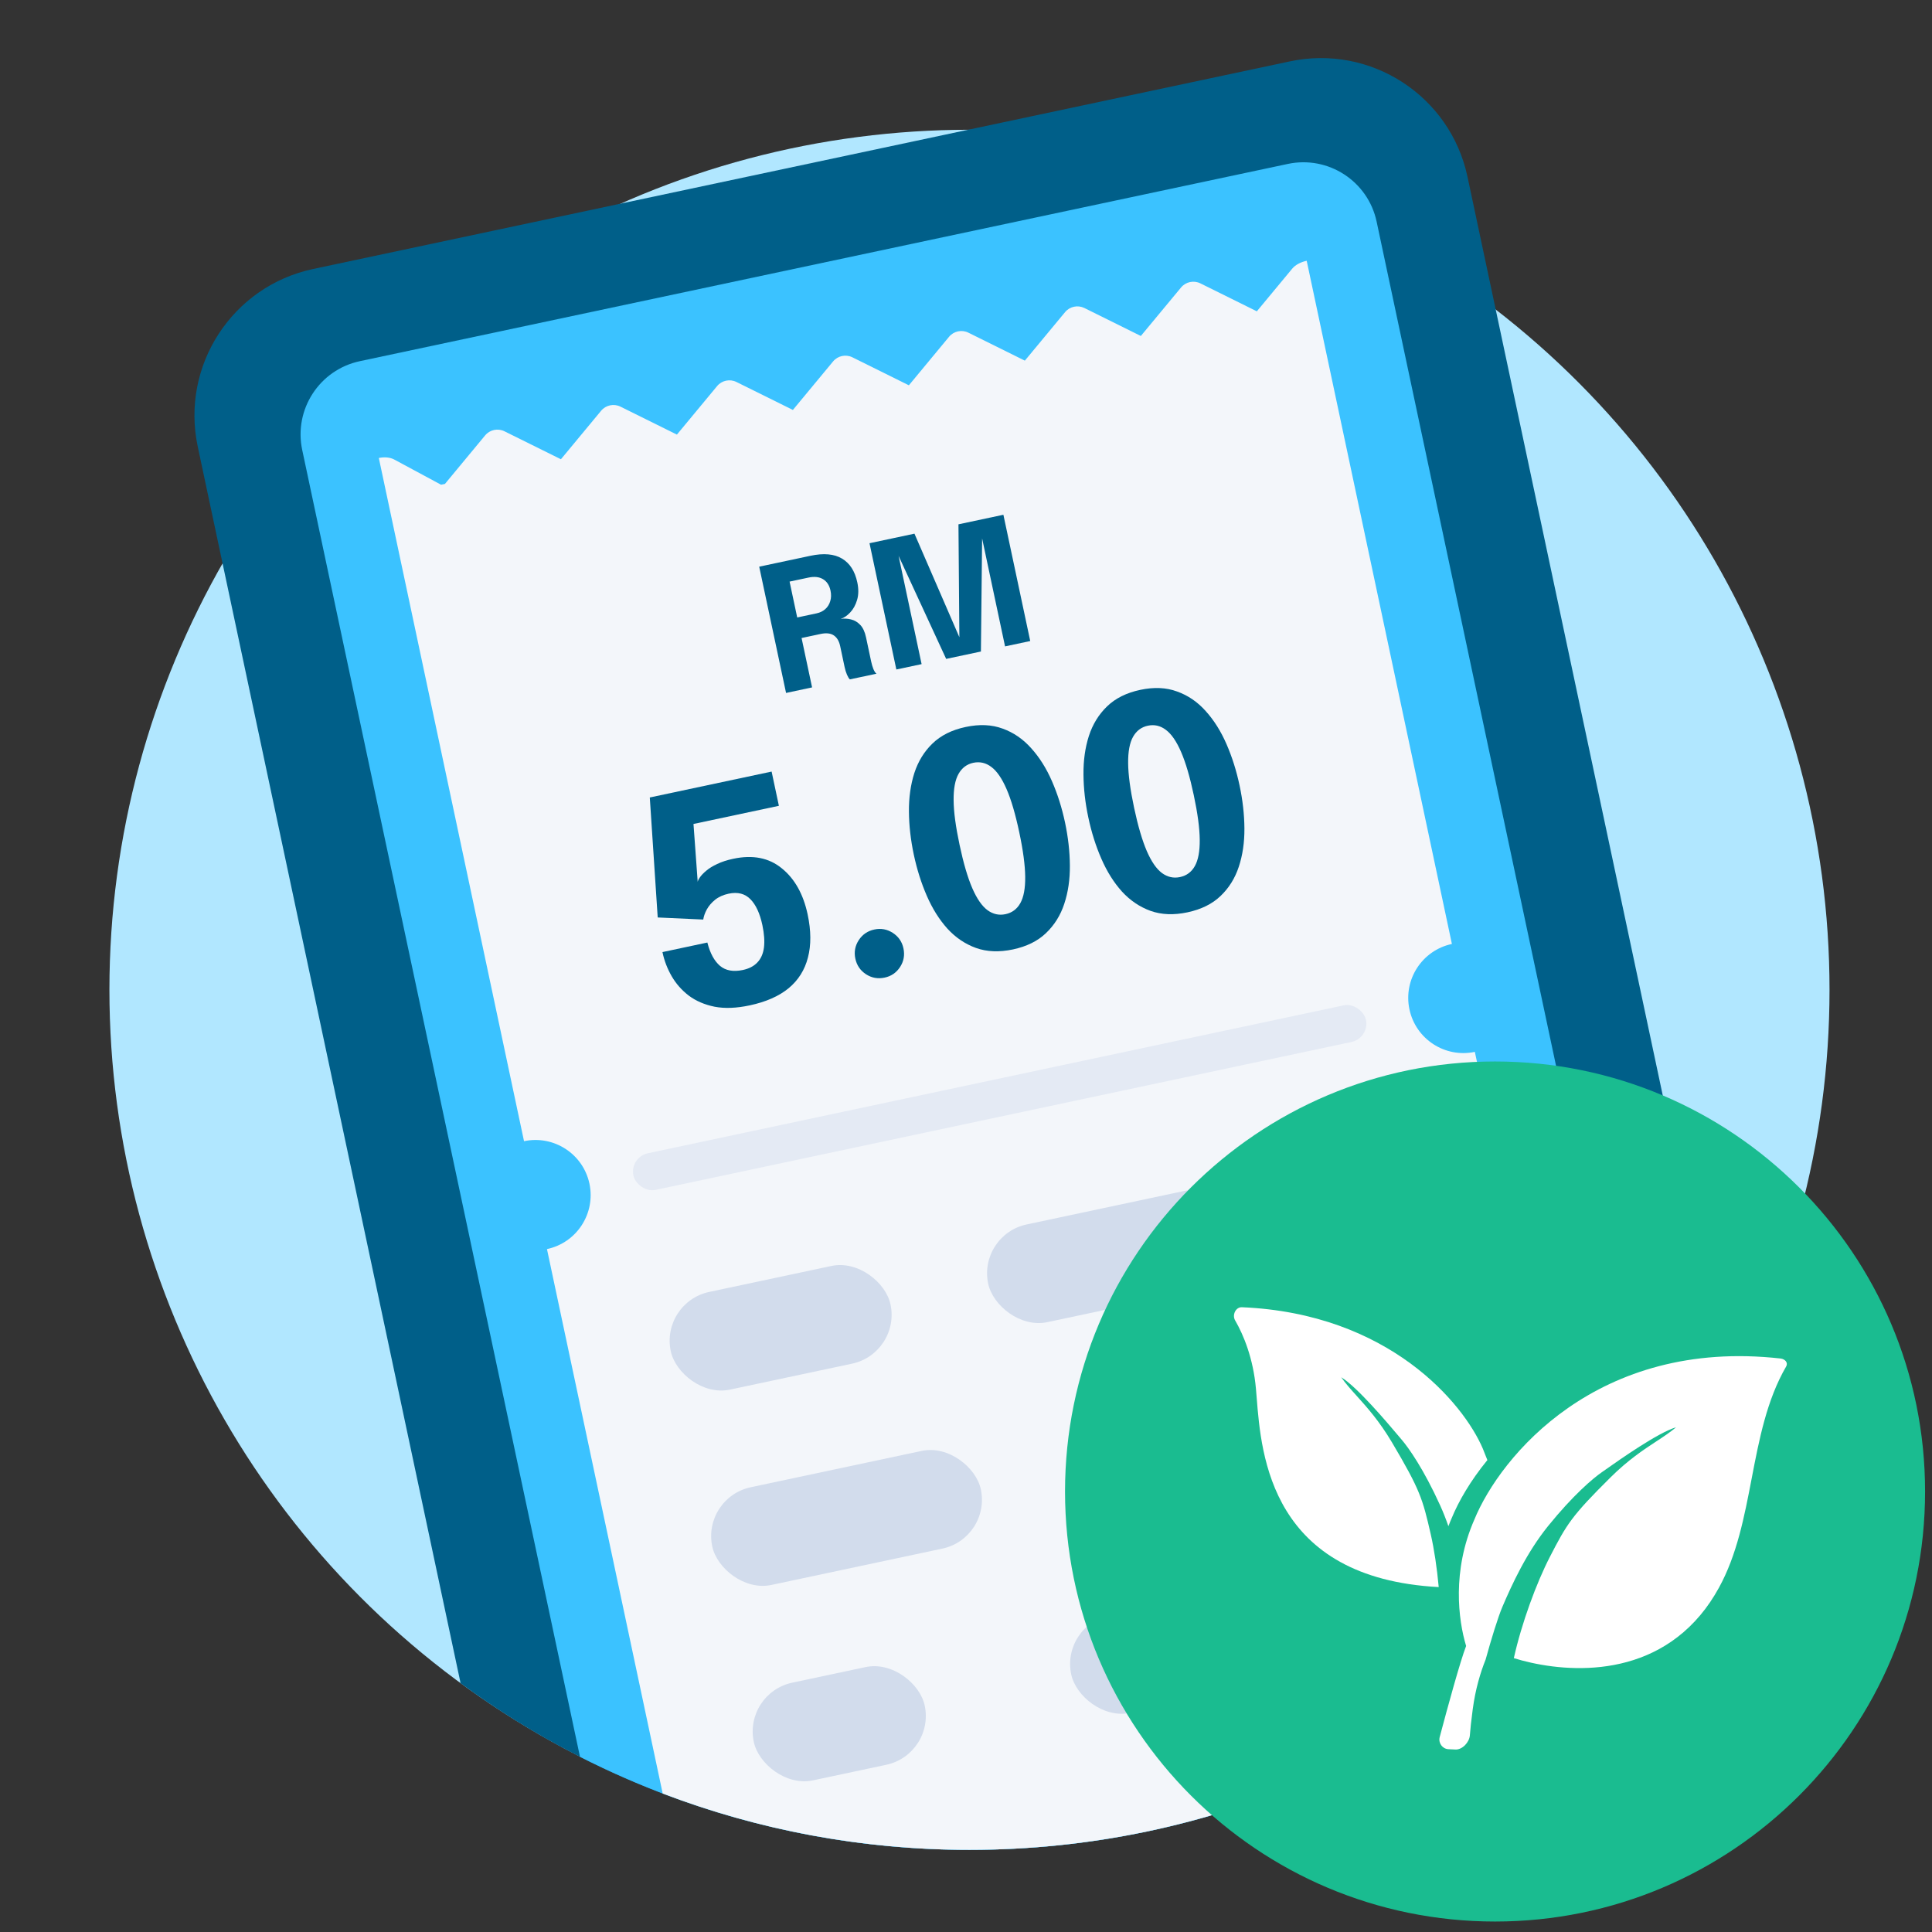 <svg xmlns="http://www.w3.org/2000/svg" width="93" height="93" viewBox="0 0 93 93" fill="none"><rect x="0" y="0" width="93" height="93" fill="#333333" stroke="none"/><g clip-path="url(#clip0_31_32659)"><g clip-path="url(#clip1_31_32659)"><g clip-path="url(#clip2_31_32659)"><ellipse cx="46.667" cy="47.646" rx="41.4" ry="41.4" fill="#B1E7FF"></ellipse><path d="M9.519 21.5C8.691 17.605 11.178 13.776 15.073 12.948L62.089 2.955C65.984 2.127 69.812 4.613 70.64 8.508L83.13 67.268C76.138 80.235 62.431 89.046 46.667 89.046C37.501 89.046 29.031 86.067 22.172 81.026L9.519 21.5Z" fill="#005F89"></path><path d="M14.548 21.661C14.134 19.713 15.377 17.799 17.325 17.385L61.99 7.891C63.937 7.477 65.852 8.72 66.266 10.668L79.489 72.881C71.92 82.711 60.033 89.046 46.667 89.046C39.919 89.046 33.548 87.431 27.919 84.568L14.548 21.661Z" fill="#3BC2FF"></path><path d="M62.9 12.553C62.621 12.612 62.357 12.745 62.203 12.932L60.5 14.986L57.782 13.64C57.464 13.483 57.078 13.565 56.852 13.838L54.916 16.173L52.199 14.827C51.881 14.67 51.495 14.752 51.269 15.025L49.333 17.36L46.615 16.014C46.298 15.856 45.912 15.938 45.685 16.211L43.75 18.547L41.032 17.2C40.715 17.043 40.328 17.125 40.102 17.398L38.167 19.733L35.449 18.387C35.132 18.23 34.745 18.312 34.519 18.585L32.584 20.92L29.866 19.574C29.549 19.417 29.162 19.499 28.936 19.772L27.001 22.107L24.283 20.761C23.965 20.603 23.579 20.685 23.353 20.958L21.418 23.294L21.231 23.333L18.977 22.12C18.771 22.009 18.495 21.991 18.235 22.046L25.225 54.933C26.659 54.629 28.069 55.544 28.374 56.978C28.678 58.412 27.763 59.822 26.329 60.127L31.9 86.335C36.486 88.086 41.464 89.046 46.667 89.046C58.369 89.046 68.938 84.19 76.468 76.384L70.994 50.633C69.56 50.938 68.15 50.022 67.846 48.588C67.541 47.154 68.456 45.744 69.89 45.439L62.9 12.553Z" fill="#F3F6FA"></path><rect x="31.788" y="62.689" width="10.815" height="4.807" rx="2.403" transform="rotate(-12 31.788 62.689)" fill="#D2DCEC"></rect><rect x="33.786" y="72.091" width="13.218" height="4.807" rx="2.403" transform="rotate(-12 33.786 72.091)" fill="#D2DCEC"></rect><rect x="47.068" y="59.441" width="20.428" height="4.807" rx="2.403" transform="rotate(-12 47.068 59.441)" fill="#D2DCEC"></rect><rect x="52.593" y="68.096" width="16.823" height="4.807" rx="2.403" transform="rotate(-12 52.593 68.096)" fill="#D2DCEC"></rect><rect x="35.785" y="81.498" width="8.412" height="4.807" rx="2.403" transform="rotate(-12 35.785 81.498)" fill="#D2DCEC"></rect><rect x="51.065" y="78.249" width="20.428" height="4.807" rx="2.403" transform="rotate(-12 51.065 78.249)" fill="#D2DCEC"></rect><rect x="30.302" y="55.702" width="36.05" height="1.802" rx="0.901" transform="rotate(-12 30.302 55.702)" fill="#E4EAF4"></rect><path fill-rule="evenodd" clip-rule="evenodd" d="M48.761 45.702C48.099 45.842 47.506 45.819 46.98 45.631C46.459 45.443 46.001 45.133 45.605 44.702C45.213 44.266 44.883 43.74 44.615 43.125C44.347 42.51 44.138 41.848 43.987 41.139C43.837 40.43 43.758 39.74 43.753 39.069C43.747 38.394 43.834 37.775 44.013 37.212C44.197 36.647 44.489 36.173 44.888 35.789C45.291 35.4 45.823 35.134 46.485 34.994C47.147 34.853 47.739 34.879 48.261 35.072C48.786 35.26 49.245 35.575 49.638 36.016C50.036 36.456 50.369 36.986 50.639 37.606C50.907 38.221 51.116 38.883 51.267 39.592C51.417 40.3 51.495 40.99 51.5 41.661C51.506 42.332 51.416 42.947 51.23 43.507C51.049 44.06 50.756 44.529 50.352 44.915C49.953 45.299 49.423 45.561 48.761 45.702ZM48.401 44.005C48.715 43.938 48.952 43.763 49.113 43.478C49.277 43.188 49.356 42.764 49.35 42.206C49.344 41.648 49.249 40.933 49.063 40.06C48.877 39.182 48.673 38.49 48.452 37.982C48.23 37.47 47.986 37.115 47.718 36.917C47.455 36.718 47.166 36.652 46.852 36.718C46.542 36.784 46.305 36.962 46.141 37.252C45.977 37.542 45.898 37.966 45.904 38.524C45.908 39.077 46.004 39.793 46.191 40.67C46.377 41.548 46.581 42.243 46.803 42.755C47.024 43.263 47.268 43.615 47.536 43.814C47.803 44.007 48.091 44.071 48.401 44.005Z" fill="#005F89"></path><path d="M33.382 39.663L37.493 38.789L37.143 37.141L31.279 38.388L31.66 44.164L33.852 44.264C33.874 44.113 33.93 43.951 34.022 43.78C34.117 43.607 34.251 43.451 34.422 43.312C34.599 43.171 34.816 43.074 35.074 43.019C35.51 42.926 35.861 43.016 36.125 43.288C36.388 43.556 36.579 43.972 36.699 44.535C36.787 44.953 36.812 45.313 36.774 45.615C36.734 45.913 36.628 46.152 36.455 46.331C36.287 46.509 36.055 46.629 35.759 46.692C35.299 46.79 34.932 46.723 34.657 46.492C34.387 46.26 34.187 45.895 34.057 45.398L34.051 45.37L31.889 45.83L31.895 45.858C31.98 46.257 32.127 46.637 32.337 47C32.545 47.358 32.819 47.668 33.16 47.929C33.503 48.184 33.916 48.362 34.398 48.46C34.884 48.553 35.446 48.532 36.084 48.396C36.868 48.23 37.494 47.954 37.962 47.57C38.429 47.182 38.739 46.689 38.891 46.093C39.049 45.495 39.044 44.804 38.878 44.02C38.669 43.039 38.254 42.299 37.633 41.798C37.015 41.292 36.237 41.138 35.298 41.338C34.998 41.401 34.738 41.486 34.52 41.591C34.306 41.691 34.13 41.799 33.993 41.917C33.86 42.028 33.76 42.133 33.692 42.231C33.625 42.328 33.589 42.402 33.585 42.452L33.382 39.663Z" fill="#005F89"></path><path d="M41.686 46.897C41.959 47.074 42.258 47.128 42.582 47.059C42.901 46.992 43.149 46.821 43.327 46.548C43.504 46.275 43.558 45.976 43.489 45.652C43.422 45.333 43.251 45.085 42.978 44.907C42.705 44.73 42.408 44.675 42.089 44.743C41.766 44.812 41.515 44.983 41.337 45.256C41.16 45.529 41.105 45.825 41.173 46.145C41.242 46.468 41.413 46.719 41.686 46.897Z" fill="#005F89"></path><path fill-rule="evenodd" clip-rule="evenodd" d="M55.382 43.846C55.907 44.033 56.501 44.057 57.163 43.916C57.824 43.775 58.355 43.513 58.754 43.129C59.158 42.744 59.45 42.274 59.632 41.721C59.817 41.161 59.907 40.546 59.902 39.875C59.897 39.204 59.819 38.515 59.668 37.806C59.517 37.097 59.308 36.435 59.04 35.82C58.771 35.2 58.437 34.67 58.04 34.23C57.647 33.789 57.187 33.474 56.662 33.287C56.14 33.093 55.548 33.067 54.886 33.208C54.225 33.349 53.692 33.614 53.29 34.004C52.891 34.388 52.599 34.862 52.415 35.426C52.235 35.989 52.148 36.608 52.155 37.284C52.16 37.955 52.238 38.645 52.389 39.353C52.539 40.062 52.748 40.724 53.017 41.339C53.285 41.954 53.615 42.48 54.007 42.916C54.403 43.347 54.861 43.657 55.382 43.846ZM57.514 41.693C57.354 41.977 57.116 42.152 56.802 42.219C56.492 42.285 56.204 42.221 55.937 42.028C55.669 41.83 55.425 41.477 55.204 40.969C54.983 40.457 54.779 39.762 54.592 38.885C54.406 38.007 54.31 37.292 54.305 36.738C54.299 36.18 54.378 35.756 54.542 35.466C54.706 35.176 54.943 34.999 55.253 34.933C55.568 34.866 55.856 34.932 56.119 35.131C56.387 35.329 56.632 35.684 56.854 36.197C57.074 36.704 57.278 37.397 57.464 38.274C57.65 39.147 57.746 39.863 57.751 40.421C57.757 40.979 57.678 41.403 57.514 41.693Z" fill="#005F89"></path><path fill-rule="evenodd" clip-rule="evenodd" d="M36.546 27.278L37.838 33.356L39.091 33.089L38.585 30.712L39.504 30.516C39.776 30.459 39.988 30.483 40.14 30.588C40.291 30.691 40.392 30.862 40.443 31.101L40.657 32.111C40.686 32.245 40.723 32.366 40.769 32.474C40.814 32.58 40.861 32.656 40.908 32.703L42.19 32.431C42.138 32.39 42.089 32.316 42.043 32.208C41.999 32.096 41.963 31.974 41.934 31.839L41.688 30.681C41.632 30.417 41.54 30.217 41.41 30.081C41.281 29.945 41.133 29.857 40.967 29.818C40.802 29.775 40.635 29.766 40.465 29.791C40.625 29.743 40.778 29.64 40.925 29.482C41.075 29.324 41.186 29.122 41.258 28.878C41.331 28.629 41.335 28.349 41.268 28.035C41.153 27.491 40.906 27.109 40.529 26.887C40.154 26.663 39.648 26.618 39.01 26.754L36.546 27.278ZM38.375 29.723L39.31 29.524C39.475 29.489 39.614 29.421 39.728 29.319C39.841 29.217 39.92 29.09 39.965 28.937C40.013 28.783 40.017 28.614 39.978 28.43C39.923 28.172 39.802 27.988 39.615 27.878C39.431 27.768 39.199 27.743 38.919 27.803L38.008 27.996L38.375 29.723Z" fill="#005F89"></path><path d="M48.3 24.779L46.137 25.239L46.181 30.674L44.019 25.689L41.855 26.149L43.147 32.227L44.363 31.969L43.255 26.758L45.545 31.717L47.218 31.362L47.276 25.918L48.38 31.115L49.592 30.857L48.3 24.779Z" fill="#005F89"></path><path d="M71.967 92.496C83.399 92.496 92.667 83.228 92.667 71.796C92.667 60.364 83.399 51.096 71.967 51.096C60.534 51.096 51.267 60.364 51.267 71.796C51.267 83.228 60.534 92.496 71.967 92.496Z" fill="#1ABC90"></path><path d="M69.328 72.473C69.476 72.8 69.606 73.133 69.721 73.466C69.77 73.336 69.823 73.206 69.88 73.076C70.209 72.274 70.777 71.286 71.597 70.284L71.38 69.737C70.446 67.54 66.846 63.225 59.782 62.926C59.484 62.913 59.302 63.294 59.453 63.556C59.862 64.259 60.329 65.395 60.457 66.85C60.469 66.982 60.48 67.123 60.492 67.274C60.713 70.079 61.177 75.964 69.255 76.397C69.171 75.468 69.036 74.578 68.873 73.862C68.482 72.152 68.361 71.72 67.005 69.432C66.395 68.403 65.811 67.753 65.316 67.203C65.03 66.886 64.774 66.602 64.561 66.296C65.324 66.756 66.798 68.503 67.32 69.122C67.382 69.195 67.431 69.253 67.463 69.291C67.811 69.695 68.534 70.723 69.328 72.473Z" fill="white"></path><path d="M69.303 83.615C69.68 82.189 70.296 79.945 70.574 79.232C70.196 77.98 69.888 75.615 70.971 73.146C72.217 70.112 76.89 64.404 85.709 65.394C85.922 65.418 86.088 65.591 85.979 65.779C85.043 67.395 84.681 69.286 84.318 71.178C83.966 73.012 83.614 74.847 82.74 76.434C82.474 76.916 82.181 77.351 81.847 77.748C79.106 81.009 74.863 80.438 72.871 79.817C73.245 78.134 73.958 76.196 74.615 74.925C75.418 73.369 75.644 72.981 77.528 71.114C78.376 70.273 79.104 69.794 79.721 69.389C80.077 69.155 80.397 68.945 80.68 68.705C79.824 68.953 77.96 70.267 77.3 70.732C77.221 70.787 77.159 70.831 77.119 70.859C76.681 71.161 75.723 71.97 74.517 73.462C73.472 74.756 72.774 76.287 72.324 77.338C72.106 77.848 71.778 78.924 71.513 79.885C71.263 80.505 71.021 81.315 70.893 82.273C70.819 82.825 70.776 83.234 70.754 83.534C70.728 83.871 70.388 84.233 70.057 84.216L69.721 84.2C69.43 84.185 69.227 83.901 69.303 83.615Z" fill="white"></path></g></g></g><defs><clipPath id="clip0_31_32659"><rect width="92" height="92" fill="white" transform="translate(0.667 0.496)"></rect></clipPath><clipPath id="clip1_31_32659"><rect width="92" height="92" fill="white" transform="translate(0.667 0.496)"></rect></clipPath><clipPath id="clip2_31_32659"><rect width="92" height="92" fill="white" transform="translate(0.667 0.496)"></rect></clipPath></defs></svg>